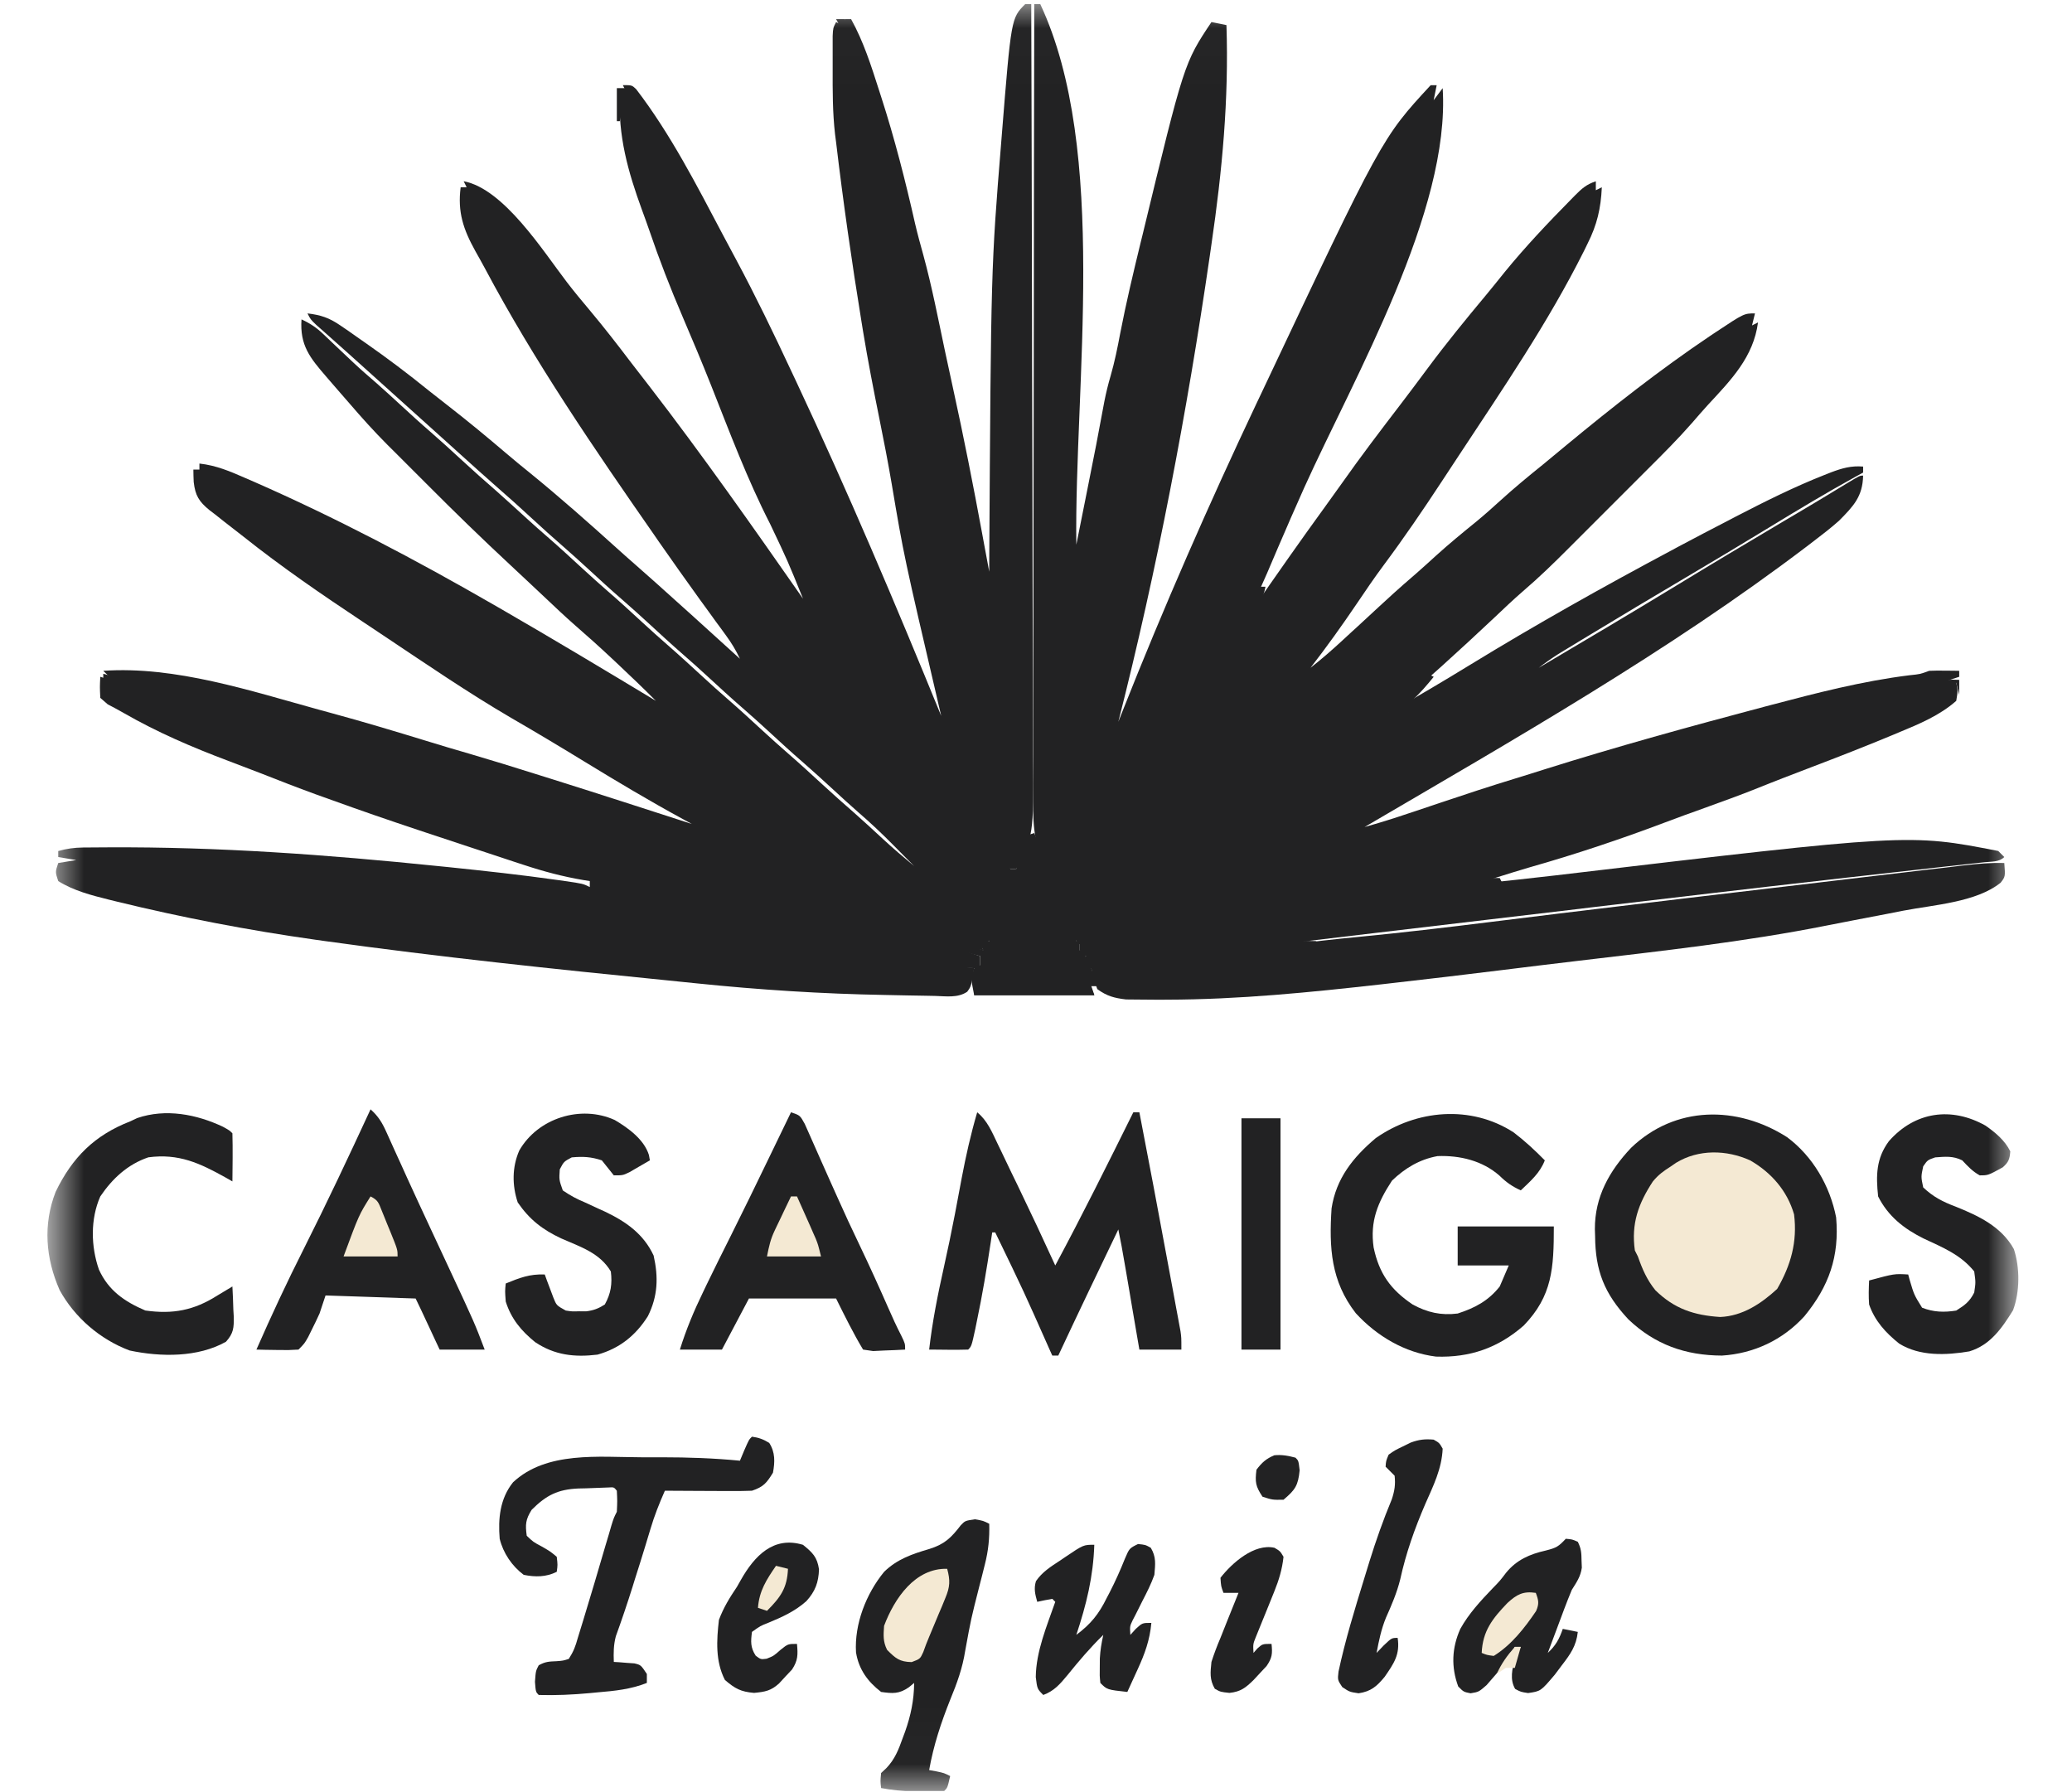 <svg width="37" height="32" viewBox="0 0 37 32" fill="none" xmlns="http://www.w3.org/2000/svg">
<g clip-path="url(#clip0_5038_14022)">
<mask id="mask0_5038_14022" style="mask-type:luminance" maskUnits="userSpaceOnUse" x="0" y="0" width="37" height="32">
<path d="M36.005 0.019H0.879V31.981H36.005V0.019Z" fill="white"/>
</mask>
<g mask="url(#mask0_5038_14022)">
<path d="M18.469 0.073C18.504 0.073 18.54 0.073 18.576 0.073C19.803 2.69 19.182 6.88 19.22 9.726C19.27 9.474 19.321 9.222 19.371 8.971C19.388 8.886 19.405 8.8 19.422 8.715C19.526 8.201 19.626 7.687 19.72 7.171C19.751 7.014 19.788 6.862 19.833 6.709C19.905 6.459 19.956 6.207 20.004 5.951C20.109 5.407 20.238 4.868 20.369 4.329C20.379 4.288 20.389 4.246 20.4 4.204C21.145 1.126 21.145 1.126 21.633 0.394C21.766 0.421 21.765 0.421 21.901 0.448C21.945 1.776 21.825 3.05 21.633 4.363C21.622 4.435 21.612 4.507 21.602 4.579C21.197 7.365 20.664 10.161 19.97 12.889C19.994 12.828 20.019 12.767 20.043 12.704C20.779 10.845 21.583 9.012 22.437 7.205C22.463 7.151 22.488 7.097 22.515 7.041C24.677 2.463 24.677 2.463 25.548 1.521C25.583 1.521 25.618 1.521 25.655 1.521C25.637 1.609 25.619 1.697 25.601 1.789C25.654 1.718 25.707 1.647 25.762 1.574C25.902 3.771 24.182 6.732 23.29 8.707C23.208 8.889 23.127 9.073 23.047 9.256C23.032 9.291 23.017 9.326 23.001 9.363C22.875 9.651 22.751 9.941 22.628 10.231C22.514 10.493 22.395 10.753 22.276 11.013C22.299 10.98 22.321 10.948 22.344 10.915C22.782 10.282 23.222 9.653 23.674 9.031C23.772 8.897 23.868 8.762 23.964 8.627C24.302 8.147 24.657 7.681 25.014 7.215C25.17 7.011 25.324 6.805 25.477 6.599C25.815 6.142 26.173 5.704 26.537 5.268C26.65 5.132 26.761 4.993 26.872 4.855C27.238 4.407 27.635 3.987 28.041 3.575C28.068 3.547 28.095 3.52 28.123 3.491C28.248 3.366 28.328 3.293 28.497 3.237C28.497 3.29 28.497 3.343 28.497 3.397C28.532 3.38 28.568 3.362 28.604 3.344C28.587 3.72 28.519 4.013 28.35 4.349C28.328 4.393 28.307 4.436 28.286 4.48C27.648 5.756 26.831 6.949 26.047 8.139C25.946 8.291 25.846 8.445 25.745 8.598C25.412 9.105 25.072 9.604 24.709 10.091C24.541 10.317 24.384 10.548 24.227 10.781C23.963 11.171 23.69 11.552 23.402 11.924C23.599 11.77 23.785 11.608 23.969 11.438C24.026 11.386 24.082 11.334 24.139 11.281C24.183 11.241 24.183 11.241 24.227 11.201C24.932 10.549 24.932 10.549 25.28 10.248C25.404 10.14 25.524 10.03 25.645 9.92C25.879 9.708 26.122 9.509 26.367 9.31C26.509 9.193 26.645 9.072 26.781 8.948C27.03 8.721 27.288 8.508 27.55 8.297C27.69 8.183 27.828 8.067 27.967 7.952C28.798 7.265 29.643 6.6 30.538 5.998C30.571 5.976 30.603 5.955 30.637 5.932C31.143 5.596 31.143 5.596 31.339 5.596C31.322 5.667 31.304 5.738 31.286 5.811C31.321 5.793 31.357 5.775 31.393 5.757C31.312 6.375 30.913 6.783 30.501 7.227C30.403 7.335 30.308 7.443 30.213 7.554C29.967 7.835 29.703 8.099 29.438 8.363C29.384 8.417 29.33 8.471 29.276 8.525C29.164 8.637 29.052 8.749 28.94 8.861C28.797 9.003 28.655 9.146 28.513 9.288C28.402 9.399 28.291 9.51 28.18 9.621C28.128 9.673 28.075 9.726 28.023 9.778C27.755 10.047 27.485 10.31 27.197 10.556C27.022 10.707 26.855 10.867 26.687 11.026C26.069 11.608 25.442 12.177 24.797 12.729C25.287 12.452 25.771 12.166 26.252 11.871C27.425 11.153 28.624 10.48 29.838 9.833C29.883 9.809 29.927 9.785 29.973 9.76C30.267 9.604 30.561 9.449 30.857 9.297C30.927 9.26 30.927 9.26 31 9.222C31.517 8.955 32.034 8.696 32.576 8.482C32.615 8.466 32.655 8.451 32.695 8.435C32.893 8.36 33.058 8.313 33.27 8.331C33.27 8.367 33.27 8.402 33.27 8.438C33.225 8.463 33.181 8.487 33.135 8.512C32.621 8.795 32.12 9.096 31.619 9.402C31.099 9.719 30.577 10.032 30.052 10.342C29.516 10.659 28.982 10.978 28.449 11.301C28.383 11.341 28.318 11.38 28.252 11.42C28.162 11.475 28.072 11.529 27.982 11.584C27.931 11.615 27.88 11.646 27.828 11.678C27.706 11.755 27.592 11.836 27.478 11.924C28.303 11.437 29.127 10.948 29.945 10.45C30.563 10.073 31.185 9.702 31.807 9.333C31.841 9.313 31.875 9.293 31.91 9.272C31.977 9.233 32.043 9.194 32.11 9.154C32.287 9.049 32.464 8.944 32.64 8.837C32.677 8.815 32.714 8.792 32.752 8.769C32.824 8.726 32.895 8.683 32.967 8.639C33.21 8.492 33.21 8.492 33.27 8.492C33.262 8.866 33.098 9.037 32.841 9.297C32.697 9.425 32.546 9.542 32.392 9.659C32.349 9.691 32.307 9.723 32.264 9.757C29.782 11.641 27.052 13.194 24.368 14.767C24.629 14.694 24.886 14.614 25.142 14.527C25.198 14.509 25.198 14.509 25.255 14.49C25.412 14.437 25.568 14.384 25.725 14.332C26.17 14.182 26.615 14.036 27.064 13.899C27.236 13.847 27.407 13.792 27.579 13.738C28.875 13.33 30.187 12.969 31.5 12.621C31.556 12.607 31.556 12.607 31.614 12.591C32.436 12.374 33.253 12.162 34.099 12.057C34.287 12.038 34.287 12.038 34.45 11.978C34.542 11.974 34.635 11.973 34.728 11.975C34.776 11.975 34.825 11.976 34.874 11.976C34.93 11.977 34.93 11.977 34.986 11.978C34.986 12.013 34.986 12.049 34.986 12.085C33.934 12.425 32.881 12.763 31.826 13.098C31.719 13.132 31.611 13.166 31.503 13.2C30.412 13.546 29.321 13.891 28.229 14.236C27.219 14.555 26.209 14.875 25.199 15.195C24.074 15.553 22.949 15.909 21.824 16.265C21.728 16.295 21.728 16.295 21.631 16.326C21.569 16.345 21.507 16.365 21.444 16.385C21.384 16.404 21.324 16.423 21.262 16.442C21.147 16.478 21.032 16.515 20.917 16.551C20.674 16.627 20.431 16.704 20.189 16.784C20.13 16.803 20.13 16.803 20.069 16.822C19.968 16.855 19.867 16.888 19.766 16.922C19.594 16.965 19.449 16.974 19.273 16.965C19.273 16.93 19.273 16.894 19.273 16.858C19.379 16.785 19.485 16.721 19.596 16.657C19.63 16.637 19.664 16.617 19.699 16.596C19.773 16.553 19.847 16.51 19.921 16.467C20.078 16.375 20.236 16.282 20.393 16.19C20.474 16.142 20.555 16.095 20.636 16.047C21.008 15.829 21.378 15.605 21.747 15.38C22.293 15.047 22.84 14.717 23.389 14.388C23.425 14.366 23.461 14.345 23.498 14.322C23.699 14.202 23.899 14.082 24.1 13.962C23.628 14.214 23.168 14.483 22.709 14.756C22.633 14.801 22.558 14.846 22.482 14.891C21.985 15.187 21.49 15.485 20.996 15.785C20.965 15.804 20.934 15.823 20.902 15.842C20.597 16.028 20.292 16.214 19.988 16.402C19.942 16.43 19.897 16.458 19.85 16.487C19.768 16.538 19.685 16.59 19.603 16.641C19.339 16.804 19.339 16.804 19.22 16.804C19.145 16.648 19.073 16.49 19.002 16.332C18.981 16.288 18.96 16.244 18.938 16.199C18.779 15.839 18.774 15.58 18.844 15.195C18.854 15.14 18.854 15.14 18.864 15.085C18.916 14.801 18.973 14.518 19.031 14.235C19.066 14.065 19.101 13.894 19.135 13.723C19.188 13.466 19.24 13.209 19.292 12.951C19.435 12.246 19.576 11.541 19.717 10.836C19.769 10.576 19.821 10.317 19.873 10.058C20.045 9.199 20.215 8.34 20.381 7.48C20.484 6.942 20.59 6.406 20.697 5.869C20.726 5.725 20.754 5.582 20.783 5.438C20.939 4.654 20.939 4.654 21.016 4.267C21.064 4.023 21.113 3.78 21.161 3.537C21.179 3.445 21.197 3.354 21.216 3.262C21.241 3.136 21.266 3.009 21.291 2.883C21.299 2.845 21.306 2.808 21.314 2.77C21.348 2.598 21.365 2.447 21.365 2.271C21.353 2.33 21.353 2.33 21.341 2.389C21.092 3.651 20.843 4.914 20.594 6.176C20.584 6.224 20.575 6.272 20.565 6.321C20.082 8.767 19.599 11.212 19.116 13.657C19.101 13.734 19.101 13.734 19.085 13.812C18.969 14.398 18.853 14.985 18.737 15.571C18.472 15.174 18.446 14.772 18.449 14.305C18.449 14.244 18.449 14.183 18.449 14.12C18.449 13.917 18.45 13.713 18.451 13.509C18.451 13.363 18.451 13.216 18.451 13.07C18.45 12.755 18.451 12.44 18.452 12.125C18.453 11.67 18.453 11.215 18.454 10.76C18.454 10.021 18.455 9.283 18.457 8.544C18.458 7.827 18.459 7.11 18.46 6.393C18.46 6.348 18.46 6.304 18.46 6.259C18.46 6.037 18.46 5.815 18.461 5.593C18.462 3.753 18.465 1.913 18.469 0.073Z" fill="#222223"/>
<path d="M14.93 0.394C14.983 0.421 14.983 0.421 15.037 0.448C15.069 0.553 15.069 0.553 15.097 0.694C15.113 0.774 15.113 0.774 15.129 0.856C15.141 0.915 15.152 0.974 15.164 1.034C15.176 1.096 15.188 1.158 15.201 1.222C15.234 1.393 15.268 1.564 15.301 1.735C15.336 1.915 15.372 2.096 15.407 2.276C15.452 2.503 15.497 2.731 15.541 2.958C15.648 3.504 15.757 4.049 15.867 4.595C15.882 4.672 15.898 4.749 15.913 4.826C15.973 5.122 16.032 5.419 16.092 5.715C16.218 6.34 16.343 6.964 16.46 7.59C16.467 7.627 16.474 7.664 16.481 7.703C16.514 7.878 16.546 8.053 16.578 8.228C16.676 8.761 16.787 9.291 16.898 9.821C17.066 10.625 17.227 11.43 17.388 12.235C17.447 12.529 17.506 12.823 17.566 13.117C17.624 13.406 17.682 13.694 17.74 13.983C17.762 14.092 17.784 14.201 17.806 14.309C18.124 15.866 18.124 15.866 17.825 16.476C17.796 16.539 17.766 16.602 17.735 16.666C17.712 16.712 17.689 16.757 17.665 16.804C17.611 16.804 17.558 16.804 17.504 16.804C17.521 16.857 17.539 16.91 17.557 16.965C17.218 16.931 16.91 16.832 16.587 16.725C16.466 16.686 16.345 16.646 16.225 16.607C16.162 16.587 16.099 16.566 16.034 16.545C15.716 16.442 15.397 16.341 15.079 16.24C14.945 16.197 14.811 16.155 14.677 16.112C14.573 16.079 14.47 16.047 14.366 16.014C14.258 15.979 14.149 15.945 14.041 15.91C12.546 15.436 11.052 14.964 9.556 14.492C8.936 14.296 8.317 14.101 7.697 13.904C7.635 13.885 7.573 13.865 7.509 13.845C7.207 13.749 6.905 13.654 6.603 13.558C6.423 13.501 6.243 13.444 6.063 13.387C6.027 13.375 5.991 13.364 5.953 13.352C5.461 13.196 4.969 13.041 4.476 12.886C4.214 12.804 3.952 12.722 3.69 12.639C3.475 12.572 3.261 12.505 3.046 12.438C2.881 12.386 2.717 12.334 2.553 12.283C2.493 12.264 2.434 12.245 2.372 12.226C2.318 12.209 2.264 12.192 2.208 12.175C2.161 12.16 2.114 12.145 2.065 12.13C1.952 12.085 1.952 12.085 1.844 11.978C3.131 11.889 4.477 12.337 5.706 12.675C5.779 12.695 5.853 12.715 5.926 12.735C6.49 12.888 7.048 13.056 7.606 13.227C7.865 13.307 8.124 13.384 8.384 13.459C8.779 13.575 9.171 13.696 9.564 13.82C9.674 13.855 9.785 13.89 9.896 13.924C10.717 14.182 11.536 14.448 12.355 14.713C12.303 14.685 12.251 14.656 12.197 14.627C11.607 14.306 11.031 13.962 10.458 13.612C10.019 13.343 9.578 13.079 9.132 12.821C8.36 12.37 7.62 11.863 6.876 11.367C6.741 11.277 6.606 11.187 6.471 11.097C5.747 10.616 5.03 10.125 4.349 9.583C4.285 9.532 4.22 9.482 4.155 9.432C4.05 9.352 3.946 9.269 3.842 9.186C3.809 9.161 3.777 9.137 3.743 9.111C3.555 8.957 3.487 8.852 3.459 8.606C3.456 8.532 3.453 8.459 3.453 8.385C3.489 8.385 3.524 8.385 3.561 8.385C3.561 8.349 3.561 8.314 3.561 8.277C3.86 8.31 4.109 8.416 4.382 8.536C4.431 8.557 4.479 8.578 4.53 8.6C6.003 9.246 7.423 9.995 8.816 10.798C8.867 10.827 8.917 10.856 8.969 10.886C9.89 11.418 10.801 11.965 11.712 12.514C11.487 12.288 11.257 12.068 11.025 11.85C10.989 11.816 10.953 11.782 10.915 11.747C10.701 11.546 10.483 11.351 10.262 11.159C10.089 11.007 9.922 10.849 9.755 10.691C9.688 10.628 9.622 10.566 9.555 10.503C9.517 10.467 9.479 10.431 9.439 10.394C9.331 10.292 9.221 10.19 9.112 10.088C8.604 9.616 8.108 9.133 7.618 8.641C7.497 8.521 7.377 8.401 7.257 8.28C7.179 8.203 7.101 8.124 7.023 8.046C6.987 8.011 6.952 7.976 6.916 7.94C6.681 7.704 6.459 7.458 6.242 7.205C6.185 7.14 6.129 7.075 6.072 7.01C6.018 6.948 5.964 6.885 5.91 6.823C5.883 6.792 5.856 6.76 5.828 6.728C5.533 6.387 5.352 6.164 5.384 5.703C5.541 5.775 5.656 5.853 5.78 5.972C5.814 6.004 5.847 6.035 5.881 6.068C5.916 6.101 5.951 6.135 5.987 6.169C6.06 6.238 6.133 6.307 6.205 6.375C6.24 6.408 6.274 6.441 6.31 6.474C6.445 6.601 6.584 6.721 6.724 6.842C6.869 6.969 7.011 7.101 7.154 7.232C7.331 7.395 7.508 7.557 7.69 7.714C7.872 7.872 8.049 8.034 8.226 8.197C8.437 8.391 8.65 8.583 8.867 8.77C9.055 8.936 9.239 9.106 9.425 9.275C9.541 9.381 9.659 9.485 9.778 9.588C9.99 9.772 10.196 9.962 10.402 10.152C10.551 10.289 10.701 10.424 10.854 10.557C11.065 10.739 11.27 10.928 11.475 11.117C11.624 11.254 11.774 11.389 11.927 11.522C12.137 11.705 12.342 11.894 12.547 12.082C12.696 12.219 12.846 12.355 12.999 12.487C13.21 12.67 13.415 12.859 13.62 13.048C13.769 13.185 13.919 13.32 14.072 13.453C14.282 13.635 14.487 13.824 14.693 14.013C14.874 14.18 15.058 14.343 15.244 14.505C15.421 14.661 15.594 14.821 15.767 14.981C15.948 15.148 16.134 15.307 16.324 15.464C16.263 15.403 16.203 15.343 16.142 15.282C16.08 15.22 16.019 15.158 15.957 15.095C15.752 14.887 15.541 14.688 15.319 14.497C15.169 14.366 15.023 14.231 14.876 14.096C14.699 13.933 14.521 13.771 14.34 13.613C14.129 13.431 13.924 13.242 13.719 13.053C13.57 12.916 13.42 12.781 13.267 12.648C13.056 12.465 12.851 12.277 12.646 12.088C12.497 11.951 12.347 11.815 12.194 11.683C11.984 11.5 11.779 11.311 11.574 11.122C11.425 10.985 11.275 10.85 11.122 10.717C10.911 10.535 10.706 10.346 10.501 10.157C10.352 10.02 10.202 9.885 10.05 9.752C9.868 9.595 9.69 9.433 9.513 9.27C9.301 9.074 9.087 8.881 8.869 8.692C8.652 8.503 8.44 8.309 8.226 8.117C8.137 8.036 8.047 7.956 7.958 7.875C6.349 6.427 6.349 6.427 6.217 6.308C6.122 6.222 6.026 6.137 5.93 6.052C5.881 6.009 5.833 5.966 5.783 5.921C5.738 5.882 5.694 5.843 5.648 5.802C5.545 5.703 5.545 5.703 5.491 5.596C5.728 5.624 5.88 5.675 6.076 5.81C6.124 5.843 6.173 5.876 6.223 5.91C6.273 5.946 6.324 5.982 6.376 6.018C6.455 6.073 6.455 6.073 6.535 6.129C6.92 6.398 7.292 6.678 7.656 6.974C7.779 7.072 7.903 7.168 8.027 7.265C8.367 7.53 8.699 7.804 9.027 8.084C9.176 8.211 9.327 8.335 9.48 8.458C10.001 8.883 10.506 9.329 11.005 9.78C11.114 9.879 11.225 9.977 11.336 10.074C11.589 10.294 11.838 10.52 12.087 10.744C12.176 10.824 12.264 10.903 12.352 10.982C12.64 11.242 12.927 11.502 13.213 11.763C13.143 11.614 13.064 11.482 12.966 11.349C12.938 11.31 12.91 11.272 12.882 11.233C12.852 11.192 12.822 11.152 12.791 11.11C12.728 11.022 12.664 10.935 12.601 10.847C12.568 10.803 12.536 10.759 12.503 10.713C12.254 10.369 12.009 10.021 11.765 9.672C11.727 9.617 11.727 9.617 11.688 9.56C10.617 8.022 9.539 6.448 8.659 4.791C8.603 4.686 8.544 4.583 8.486 4.479C8.273 4.094 8.169 3.786 8.226 3.344C8.262 3.344 8.297 3.344 8.333 3.344C8.316 3.308 8.298 3.273 8.28 3.236C8.999 3.372 9.701 4.488 10.126 5.042C10.258 5.214 10.396 5.38 10.536 5.546C10.79 5.849 11.031 6.16 11.27 6.475C11.377 6.614 11.484 6.752 11.591 6.89C12.546 8.128 13.445 9.409 14.34 10.691C14.066 10.015 14.066 10.015 13.753 9.357C13.344 8.558 13.027 7.711 12.697 6.878C12.535 6.471 12.366 6.067 12.193 5.664C11.972 5.149 11.771 4.631 11.59 4.1C11.55 3.984 11.508 3.868 11.465 3.752C11.212 3.059 11.035 2.429 11.068 1.681C11.193 1.836 11.279 1.989 11.361 2.17C11.385 2.223 11.409 2.276 11.434 2.331C11.459 2.388 11.485 2.444 11.511 2.502C11.564 2.62 11.618 2.738 11.671 2.856C11.697 2.913 11.723 2.97 11.749 3.029C11.831 3.209 11.915 3.389 12 3.568C12.439 4.505 12.856 5.452 13.267 6.401C13.149 5.995 12.974 5.625 12.792 5.246C12.561 4.765 12.346 4.275 12.131 3.786C12.106 3.729 12.08 3.671 12.055 3.612C11.925 3.317 11.796 3.022 11.667 2.726C11.643 2.67 11.619 2.614 11.594 2.557C11.549 2.452 11.503 2.346 11.458 2.241C11.352 1.997 11.244 1.756 11.122 1.52C11.283 1.52 11.283 1.52 11.36 1.592C11.976 2.396 12.44 3.306 12.912 4.199C12.989 4.344 13.067 4.49 13.145 4.635C13.493 5.285 13.813 5.947 14.125 6.615C14.158 6.684 14.19 6.753 14.222 6.821C15.142 8.782 15.989 10.777 16.807 12.782C16.787 12.697 16.787 12.697 16.767 12.611C16.14 9.925 16.14 9.925 15.923 8.638C15.857 8.25 15.782 7.865 15.704 7.48C15.599 6.96 15.498 6.441 15.412 5.918C15.403 5.859 15.393 5.8 15.383 5.739C15.21 4.675 15.057 3.61 14.93 2.539C14.921 2.471 14.921 2.471 14.912 2.4C14.867 2.009 14.868 1.619 14.869 1.225C14.869 1.157 14.869 1.089 14.869 1.018C14.869 0.921 14.869 0.921 14.869 0.822C14.869 0.763 14.869 0.704 14.869 0.643C14.876 0.501 14.876 0.501 14.93 0.394Z" fill="#222223"/>
<path d="M1.791 12.085C3.028 12.464 4.263 12.851 5.494 13.248C6.515 13.578 7.538 13.904 8.561 14.227C8.624 14.247 8.687 14.267 8.751 14.287C9.007 14.368 9.263 14.448 9.519 14.529C10.38 14.8 11.24 15.073 12.101 15.346C12.234 15.388 12.368 15.43 12.502 15.473C12.568 15.494 12.634 15.515 12.703 15.536C13.166 15.683 13.63 15.83 14.094 15.976C14.313 16.046 14.532 16.115 14.752 16.184C14.926 16.239 15.1 16.294 15.274 16.349C16.019 16.585 16.763 16.822 17.503 17.073C17.503 17.126 17.503 17.179 17.503 17.233C16.95 17.18 16.397 17.124 15.845 17.057C15.796 17.051 15.748 17.045 15.698 17.039C15.501 17.015 15.303 16.991 15.106 16.967C14.959 16.949 14.812 16.931 14.665 16.913C14.621 16.907 14.576 16.902 14.531 16.896C14.489 16.891 14.448 16.886 14.405 16.881C14.369 16.877 14.333 16.872 14.296 16.867C14.15 16.856 14.003 16.858 13.857 16.858C15.609 17.07 15.609 17.07 17.396 17.287C17.343 17.609 17.343 17.609 17.272 17.708C17.104 17.823 16.892 17.788 16.696 17.783C16.622 17.782 16.622 17.782 16.546 17.78C16.43 17.778 16.314 17.776 16.198 17.774C16.067 17.771 15.936 17.769 15.805 17.766C14.674 17.746 13.558 17.674 12.433 17.558C12.267 17.541 12.1 17.524 11.933 17.507C9.89 17.303 7.846 17.088 5.813 16.805C5.754 16.796 5.696 16.788 5.635 16.78C4.445 16.612 3.264 16.386 2.096 16.101C2.044 16.088 1.993 16.076 1.941 16.063C1.633 15.986 1.31 15.903 1.04 15.732C0.986 15.571 0.986 15.571 1.04 15.41C1.199 15.384 1.199 15.384 1.361 15.357C1.255 15.339 1.149 15.321 1.04 15.303C1.04 15.268 1.04 15.232 1.04 15.196C1.191 15.153 1.326 15.135 1.483 15.133C1.551 15.133 1.551 15.133 1.62 15.132C1.669 15.132 1.718 15.131 1.769 15.131C1.846 15.13 1.846 15.13 1.926 15.13C3.906 15.119 5.848 15.262 7.817 15.464C7.883 15.47 7.948 15.477 8.016 15.484C8.661 15.551 9.305 15.621 9.947 15.712C10.018 15.722 10.018 15.722 10.09 15.732C10.411 15.779 10.411 15.779 10.532 15.839C10.532 15.804 10.532 15.768 10.532 15.732C10.496 15.726 10.46 15.721 10.423 15.715C10.055 15.653 9.709 15.561 9.355 15.444C9.299 15.425 9.244 15.407 9.186 15.389C9.027 15.336 8.868 15.284 8.709 15.231C8.594 15.193 8.478 15.155 8.363 15.117C8.108 15.033 7.854 14.948 7.599 14.864C7.558 14.85 7.518 14.837 7.476 14.823C6.955 14.65 6.436 14.471 5.92 14.284C5.826 14.251 5.732 14.217 5.638 14.183C5.302 14.061 4.97 13.931 4.637 13.8C4.446 13.726 4.255 13.653 4.064 13.581C3.424 13.34 2.808 13.075 2.214 12.734C2.119 12.679 2.021 12.627 1.923 12.576C1.879 12.538 1.836 12.5 1.791 12.461C1.782 12.266 1.782 12.266 1.791 12.085Z" fill="#222223"/>
<path d="M34.933 12.192C34.963 12.333 34.963 12.333 34.933 12.514C34.641 12.773 34.273 12.927 33.917 13.074C33.868 13.094 33.82 13.115 33.769 13.136C33.302 13.33 32.831 13.514 32.358 13.694C32.233 13.742 32.108 13.79 31.983 13.838C31.933 13.857 31.884 13.876 31.832 13.896C31.691 13.95 31.551 14.007 31.41 14.063C31.119 14.18 30.824 14.288 30.529 14.394C30.428 14.431 30.327 14.467 30.226 14.504C30.178 14.521 30.13 14.538 30.08 14.556C29.965 14.598 29.85 14.641 29.736 14.684C28.941 14.984 28.135 15.254 27.318 15.486C27.119 15.544 26.922 15.606 26.724 15.668C26.687 15.68 26.649 15.692 26.611 15.704C26.525 15.731 26.438 15.758 26.352 15.785C26.826 15.737 27.3 15.687 27.774 15.631C34.087 14.884 34.087 14.884 35.683 15.195C35.719 15.231 35.754 15.266 35.791 15.303C35.697 15.396 35.563 15.382 35.436 15.396C35.37 15.403 35.304 15.411 35.236 15.418C35.2 15.422 35.163 15.426 35.126 15.43C35.01 15.443 34.893 15.456 34.776 15.469C34.604 15.489 34.432 15.508 34.259 15.527C33.782 15.58 33.304 15.634 32.827 15.688C32.775 15.694 32.724 15.7 32.671 15.706C31.247 15.867 29.823 16.036 28.4 16.204C28.273 16.219 28.146 16.234 28.019 16.25C27.536 16.307 27.053 16.364 26.57 16.421C25.913 16.499 25.256 16.577 24.599 16.654C24.094 16.713 23.59 16.773 23.085 16.834C23.032 16.84 22.979 16.846 22.924 16.853C22.703 16.88 22.481 16.906 22.26 16.933C21.893 16.977 21.526 17.021 21.16 17.064C21.035 17.079 20.911 17.094 20.787 17.109C20.604 17.131 20.421 17.152 20.238 17.174C20.183 17.181 20.127 17.187 20.07 17.195C19.993 17.203 19.993 17.203 19.914 17.212C19.846 17.22 19.846 17.22 19.778 17.229C19.637 17.234 19.517 17.212 19.381 17.18C19.381 17.144 19.381 17.109 19.381 17.072C21.309 16.455 23.238 15.839 25.17 15.23C26.074 14.945 26.977 14.659 27.881 14.371C29.143 13.97 30.406 13.57 31.669 13.172C31.792 13.133 31.915 13.094 32.037 13.056C32.126 13.028 32.126 13.028 32.217 12.999C32.602 12.878 32.987 12.755 33.372 12.633C33.515 12.587 33.657 12.542 33.8 12.496C33.93 12.455 34.059 12.413 34.189 12.372C34.265 12.348 34.341 12.323 34.418 12.299C34.483 12.278 34.548 12.258 34.615 12.236C34.772 12.192 34.772 12.192 34.933 12.192Z" fill="#222223"/>
<path d="M18.308 0.073C18.343 0.073 18.379 0.073 18.415 0.073C18.421 1.932 18.426 3.791 18.429 5.65C18.429 5.87 18.43 6.09 18.43 6.309C18.43 6.353 18.43 6.397 18.43 6.442C18.431 7.149 18.433 7.856 18.436 8.564C18.438 9.29 18.44 10.016 18.44 10.743C18.441 11.191 18.442 11.638 18.444 12.086C18.445 12.394 18.446 12.701 18.446 13.009C18.445 13.186 18.446 13.363 18.447 13.54C18.457 14.905 18.457 14.905 18.147 15.517C18.112 15.517 18.076 15.517 18.04 15.517C18.029 15.46 18.019 15.402 18.008 15.343C17.752 13.95 17.484 12.56 17.204 11.172C17.094 10.624 16.984 10.076 16.874 9.528C16.863 9.471 16.851 9.414 16.839 9.356C16.512 7.722 16.192 6.086 15.873 4.451C15.83 4.232 15.787 4.014 15.744 3.795C15.734 3.743 15.724 3.691 15.713 3.638C15.518 2.64 15.321 1.642 15.116 0.646C15.09 0.502 15.09 0.502 15.09 0.341C15.126 0.341 15.161 0.341 15.198 0.341C15.421 0.744 15.557 1.174 15.697 1.611C15.71 1.651 15.723 1.691 15.736 1.732C15.977 2.478 16.168 3.229 16.341 3.994C16.385 4.182 16.436 4.368 16.488 4.554C16.642 5.118 16.753 5.694 16.874 6.266C16.922 6.493 16.971 6.719 17.021 6.945C17.209 7.8 17.378 8.658 17.537 9.519C17.549 9.585 17.562 9.652 17.574 9.72C17.604 9.883 17.634 10.046 17.665 10.208C17.665 10.154 17.665 10.1 17.665 10.044C17.697 4.786 17.697 4.786 17.879 2.539C17.884 2.477 17.884 2.477 17.889 2.414C18.057 0.323 18.057 0.323 18.308 0.073Z" fill="#222223"/>
<path d="M31.912 20.305C32.372 20.647 32.679 21.177 32.788 21.738C32.849 22.435 32.66 22.968 32.221 23.503C31.834 23.927 31.321 24.168 30.75 24.205C30.099 24.203 29.549 24.009 29.076 23.556C28.649 23.097 28.488 22.691 28.484 22.073C28.483 22.032 28.482 21.99 28.48 21.948C28.477 21.372 28.738 20.907 29.127 20.495C29.913 19.741 31.019 19.735 31.912 20.305Z" fill="#222223"/>
<path d="M35.791 15.41C35.81 15.653 35.81 15.653 35.726 15.761C35.291 16.112 34.525 16.157 33.987 16.261C33.891 16.28 33.794 16.299 33.697 16.318C33.502 16.356 33.307 16.393 33.112 16.43C32.948 16.462 32.784 16.494 32.62 16.526C31.153 16.818 29.667 16.98 28.183 17.156C27.725 17.21 27.267 17.266 26.809 17.323C26.156 17.404 25.504 17.481 24.851 17.555C24.793 17.561 24.736 17.568 24.677 17.575C23.398 17.719 22.123 17.848 20.835 17.85C20.767 17.85 20.767 17.85 20.698 17.851C20.572 17.851 20.446 17.85 20.319 17.848C20.249 17.847 20.179 17.847 20.106 17.846C19.895 17.82 19.768 17.787 19.595 17.662C19.521 17.465 19.521 17.465 19.488 17.287C19.538 17.281 19.538 17.281 19.59 17.276C19.948 17.237 20.305 17.198 20.663 17.158C20.796 17.144 20.929 17.129 21.061 17.115C22.003 17.012 22.003 17.012 22.941 16.884C23.386 16.817 23.831 16.77 24.279 16.727C25.045 16.653 25.808 16.563 26.572 16.468C26.994 16.415 27.416 16.364 27.837 16.312C27.907 16.304 27.907 16.304 27.978 16.295C29.378 16.124 30.778 15.959 32.178 15.794C32.433 15.764 32.688 15.733 32.943 15.703C33.291 15.662 33.638 15.621 33.985 15.58C34.115 15.565 34.244 15.55 34.374 15.534C34.552 15.513 34.731 15.492 34.91 15.471C34.962 15.465 35.014 15.459 35.068 15.452C35.31 15.424 35.546 15.402 35.791 15.41Z" fill="#222223"/>
<path d="M14.93 0.341C14.983 0.341 15.036 0.341 15.091 0.341C15.139 0.563 15.187 0.785 15.235 1.008C15.248 1.068 15.261 1.128 15.274 1.191C15.364 1.606 15.449 2.022 15.532 2.438C15.544 2.497 15.555 2.555 15.567 2.614C15.707 3.314 15.845 4.014 15.983 4.714C16.021 4.909 16.059 5.103 16.098 5.298C16.239 6.015 16.38 6.731 16.521 7.447C16.606 7.876 16.69 8.306 16.775 8.735C16.792 8.82 16.808 8.905 16.825 8.99C17.029 10.024 17.233 11.057 17.439 12.09C17.471 12.249 17.503 12.408 17.534 12.567C17.544 12.617 17.554 12.667 17.564 12.718C17.584 12.815 17.603 12.912 17.622 13.009C17.676 13.28 17.731 13.552 17.785 13.823C17.818 13.986 17.851 14.148 17.883 14.311C17.904 14.418 17.926 14.525 17.948 14.631C18.007 14.931 18.058 15.211 18.04 15.517C18.075 15.517 18.111 15.517 18.147 15.517C18.157 15.475 18.167 15.433 18.177 15.39C18.19 15.336 18.204 15.281 18.218 15.226C18.231 15.171 18.244 15.117 18.257 15.062C18.282 14.995 18.282 14.995 18.308 14.927C18.361 14.91 18.414 14.892 18.469 14.874C18.575 15.139 18.575 15.139 18.683 15.41C18.788 15.071 18.856 14.728 18.925 14.38C18.938 14.315 18.951 14.249 18.964 14.182C19 14.001 19.036 13.821 19.071 13.64C19.11 13.448 19.148 13.255 19.186 13.062C19.252 12.731 19.317 12.401 19.383 12.071C19.451 11.727 19.518 11.384 19.587 11.041C19.932 9.301 20.276 7.561 20.615 5.82C20.639 5.696 20.663 5.572 20.687 5.448C20.787 4.936 20.886 4.424 20.985 3.912C21.024 3.708 21.064 3.504 21.103 3.3C21.121 3.207 21.139 3.114 21.157 3.021C21.181 2.897 21.205 2.772 21.229 2.647C21.243 2.578 21.256 2.508 21.27 2.437C21.311 2.271 21.311 2.271 21.419 2.11C21.426 2.381 21.4 2.632 21.346 2.896C21.338 2.936 21.33 2.975 21.322 3.016C21.296 3.147 21.27 3.278 21.244 3.409C21.225 3.502 21.206 3.595 21.188 3.689C21.138 3.939 21.088 4.19 21.038 4.441C20.985 4.703 20.933 4.966 20.881 5.228C20.766 5.804 20.651 6.379 20.535 6.955C20.492 7.172 20.448 7.39 20.405 7.608C20.397 7.648 20.389 7.687 20.381 7.728C20.365 7.805 20.35 7.882 20.334 7.96C20.248 8.393 20.161 8.825 20.075 9.258C19.855 10.357 19.636 11.456 19.422 12.555C19.398 12.675 19.375 12.794 19.352 12.914C19.34 12.971 19.329 13.029 19.318 13.088C19.255 13.407 19.192 13.726 19.127 14.044C19.09 14.225 19.053 14.407 19.017 14.589C19.001 14.67 18.984 14.751 18.967 14.832C18.847 15.404 18.814 15.802 19.062 16.342C19.22 16.686 19.22 16.686 19.22 16.804C20.047 16.315 20.873 15.825 21.693 15.326C21.753 15.29 21.813 15.254 21.874 15.216C22.135 15.057 22.396 14.899 22.657 14.739C22.845 14.625 23.032 14.511 23.22 14.397C23.292 14.353 23.364 14.309 23.437 14.265C23.536 14.203 23.637 14.143 23.737 14.082C23.794 14.047 23.851 14.012 23.91 13.976C23.955 13.954 24 13.931 24.046 13.908C24.082 13.926 24.117 13.944 24.154 13.962C23.602 14.315 23.041 14.651 22.478 14.984C21.905 15.323 21.334 15.664 20.765 16.01C20.706 16.046 20.647 16.082 20.586 16.119C20.529 16.153 20.473 16.188 20.414 16.223C20.332 16.273 20.332 16.273 20.248 16.324C20.126 16.399 20.005 16.474 19.884 16.55C19.836 16.58 19.836 16.58 19.787 16.611C19.698 16.666 19.609 16.723 19.52 16.779C19.381 16.858 19.381 16.858 19.273 16.858C19.273 16.893 19.273 16.929 19.273 16.965C19.726 16.858 20.169 16.73 20.611 16.588C20.712 16.556 20.813 16.524 20.914 16.491C21.021 16.457 21.128 16.423 21.234 16.389C21.46 16.317 21.685 16.245 21.911 16.173C21.988 16.148 22.066 16.124 22.143 16.099C22.181 16.087 22.22 16.075 22.259 16.062C22.377 16.025 22.494 15.987 22.611 15.95C23.287 15.734 23.962 15.521 24.639 15.307C25.738 14.961 26.836 14.613 27.934 14.264C29.201 13.862 30.467 13.46 31.735 13.061C31.857 13.022 31.98 12.983 32.102 12.945C32.191 12.917 32.191 12.917 32.281 12.889C32.602 12.787 32.922 12.686 33.243 12.583C33.421 12.525 33.598 12.469 33.776 12.412C33.855 12.387 33.934 12.361 34.013 12.335C34.119 12.301 34.224 12.267 34.33 12.234C34.387 12.215 34.445 12.197 34.504 12.178C34.671 12.137 34.816 12.131 34.986 12.139C34.986 12.227 34.986 12.316 34.986 12.407C34.969 12.336 34.951 12.265 34.933 12.192C34.891 12.206 34.849 12.219 34.807 12.233C32.92 12.836 31.033 13.439 29.143 14.035C28.239 14.32 27.336 14.606 26.433 14.893C25.17 15.294 23.907 15.694 22.644 16.093C22.521 16.131 22.399 16.17 22.276 16.209C22.217 16.227 22.158 16.246 22.097 16.265C21.711 16.387 21.326 16.509 20.942 16.632C20.799 16.677 20.656 16.723 20.513 16.768C20.383 16.81 20.254 16.851 20.125 16.893C20.048 16.917 19.972 16.941 19.895 16.965C19.798 16.997 19.798 16.997 19.698 17.029C19.542 17.072 19.542 17.072 19.381 17.072C19.398 17.108 19.416 17.143 19.434 17.18C20.015 17.134 20.593 17.076 21.171 17.006C21.221 17 21.27 16.994 21.32 16.987C21.57 16.957 21.819 16.926 22.069 16.894C22.551 16.834 23.023 16.783 23.51 16.804C23.332 16.908 23.177 16.935 22.974 16.958C22.909 16.966 22.844 16.973 22.777 16.981C22.706 16.988 22.636 16.996 22.564 17.004C22.491 17.012 22.418 17.021 22.345 17.029C22.192 17.046 22.038 17.063 21.885 17.08C21.69 17.101 21.495 17.123 21.3 17.146C21.149 17.163 20.998 17.18 20.846 17.196C20.74 17.208 20.633 17.22 20.527 17.232C20.178 17.27 19.839 17.296 19.488 17.287C19.523 17.393 19.559 17.499 19.595 17.609C19.56 17.609 19.524 17.609 19.488 17.609C19.506 17.662 19.523 17.715 19.542 17.77C18.834 17.77 18.126 17.77 17.396 17.77C17.336 17.468 17.336 17.468 17.396 17.287C17.346 17.285 17.296 17.283 17.244 17.281C16.537 17.248 15.837 17.161 15.134 17.072C15.014 17.058 14.895 17.043 14.775 17.028C14.66 17.014 14.546 17 14.431 16.985C14.378 16.979 14.325 16.972 14.271 16.965C14.025 16.934 13.78 16.901 13.535 16.858C13.535 16.84 13.535 16.822 13.535 16.804C14.006 16.793 14.461 16.827 14.928 16.884C15.031 16.897 15.031 16.897 15.137 16.909C15.281 16.927 15.426 16.944 15.57 16.962C15.755 16.984 15.94 17.006 16.125 17.028C16.303 17.049 16.48 17.071 16.658 17.092C16.757 17.104 16.757 17.104 16.859 17.116C16.92 17.124 16.981 17.131 17.044 17.139C17.098 17.146 17.152 17.152 17.208 17.159C17.343 17.18 17.343 17.18 17.504 17.233C17.504 17.18 17.504 17.127 17.504 17.072C17.45 17.058 17.45 17.058 17.396 17.044C17.03 16.945 16.668 16.837 16.306 16.722C16.248 16.704 16.191 16.686 16.131 16.667C15.941 16.607 15.75 16.546 15.56 16.486C15.424 16.443 15.288 16.4 15.152 16.357C14.72 16.22 14.289 16.083 13.857 15.946C13.822 15.935 13.786 15.924 13.75 15.912C13.116 15.711 12.481 15.509 11.847 15.308C10.882 15.001 9.916 14.696 8.95 14.391C7.51 13.937 6.07 13.479 4.63 13.022C3.998 12.821 3.365 12.621 2.733 12.42C2.686 12.405 2.639 12.39 2.591 12.375C2.342 12.296 2.093 12.217 1.844 12.139C1.844 12.103 1.844 12.068 1.844 12.031C2.279 12.146 2.707 12.275 3.135 12.412C3.237 12.445 3.34 12.478 3.442 12.51C3.55 12.545 3.658 12.579 3.767 12.614C4.108 12.723 4.449 12.831 4.791 12.94C4.868 12.964 4.945 12.989 5.022 13.014C5.881 13.287 6.741 13.557 7.601 13.825C8.186 14.008 8.77 14.194 9.353 14.383C10.123 14.632 10.895 14.875 11.668 15.115C12.041 15.231 12.414 15.347 12.786 15.464C12.823 15.475 12.86 15.487 12.898 15.499C13.627 15.726 14.355 15.957 15.083 16.19C15.906 16.453 16.731 16.711 17.557 16.965C17.522 16.894 17.487 16.823 17.45 16.751C17.521 16.768 17.592 16.786 17.665 16.804C17.669 16.77 17.674 16.736 17.678 16.7C17.714 16.552 17.759 16.457 17.829 16.325C18.125 15.658 17.859 14.83 17.719 14.15C17.696 14.038 17.674 13.926 17.651 13.813C17.592 13.515 17.531 13.217 17.471 12.919C17.408 12.611 17.346 12.302 17.284 11.993C17.199 11.567 17.113 11.14 17.027 10.714C16.869 9.93 16.713 9.146 16.56 8.361C16.525 8.186 16.491 8.01 16.456 7.835C16.354 7.31 16.251 6.785 16.149 6.261C16.14 6.21 16.13 6.16 16.12 6.109C16.075 5.881 16.031 5.654 15.987 5.426C15.889 4.921 15.786 4.417 15.68 3.913C15.591 3.486 15.505 3.058 15.42 2.63C15.407 2.566 15.394 2.502 15.381 2.436C15.329 2.172 15.277 1.909 15.225 1.645C15.186 1.45 15.147 1.254 15.108 1.058C15.09 0.968 15.09 0.968 15.072 0.877C15.061 0.822 15.05 0.767 15.039 0.71C15.025 0.638 15.025 0.638 15.01 0.564C14.988 0.446 14.988 0.446 14.93 0.341Z" fill="#222223"/>
<path d="M17.45 19.861C17.633 20.01 17.715 20.216 17.815 20.424C17.834 20.463 17.853 20.503 17.873 20.544C17.934 20.672 17.995 20.799 18.056 20.927C18.097 21.011 18.137 21.095 18.178 21.178C18.405 21.649 18.627 22.121 18.844 22.596C19.328 21.694 19.783 20.778 20.238 19.861C20.274 19.861 20.309 19.861 20.346 19.861C20.518 20.75 20.686 21.639 20.85 22.529C20.882 22.702 20.914 22.876 20.947 23.049C20.966 23.156 20.986 23.263 21.006 23.37C21.02 23.444 21.02 23.444 21.034 23.519C21.042 23.564 21.05 23.609 21.059 23.655C21.07 23.714 21.07 23.714 21.081 23.773C21.096 23.883 21.096 23.883 21.096 24.098C20.849 24.098 20.601 24.098 20.346 24.098C20.336 24.042 20.327 23.987 20.317 23.93C20.282 23.723 20.247 23.517 20.211 23.311C20.196 23.221 20.181 23.132 20.166 23.043C20.144 22.914 20.122 22.786 20.1 22.657C20.09 22.598 20.09 22.598 20.079 22.537C20.046 22.342 20.011 22.147 19.97 21.953C19.61 22.702 19.25 23.452 18.898 24.205C18.862 24.205 18.827 24.205 18.791 24.205C18.772 24.163 18.772 24.163 18.753 24.121C18.28 23.055 18.28 23.055 17.772 22.006C17.754 22.006 17.736 22.006 17.718 22.006C17.709 22.068 17.7 22.13 17.69 22.193C17.619 22.663 17.541 23.13 17.443 23.595C17.434 23.639 17.425 23.683 17.416 23.729C17.349 24.037 17.349 24.037 17.289 24.098C17.172 24.102 17.054 24.102 16.937 24.101C16.873 24.101 16.809 24.1 16.742 24.099C16.668 24.099 16.668 24.099 16.592 24.098C16.649 23.601 16.745 23.119 16.854 22.632C16.924 22.317 16.99 22.002 17.051 21.685C17.058 21.648 17.065 21.612 17.072 21.574C17.106 21.393 17.14 21.212 17.174 21.031C17.249 20.636 17.336 20.248 17.45 19.861Z" fill="#222223"/>
<path d="M27.028 20.219C27.229 20.372 27.409 20.539 27.586 20.719C27.497 20.949 27.331 21.088 27.157 21.255C27.002 21.185 26.895 21.109 26.774 20.99C26.471 20.725 26.07 20.628 25.671 20.643C25.35 20.701 25.09 20.858 24.857 21.081C24.603 21.47 24.462 21.804 24.529 22.274C24.627 22.74 24.832 23.028 25.226 23.293C25.488 23.436 25.732 23.491 26.03 23.454C26.337 23.355 26.579 23.227 26.781 22.971C26.834 22.847 26.887 22.724 26.942 22.596C26.641 22.596 26.34 22.596 26.03 22.596C26.03 22.366 26.03 22.136 26.03 21.899C26.597 21.899 27.163 21.899 27.747 21.899C27.747 22.643 27.721 23.139 27.21 23.668C26.754 24.068 26.248 24.244 25.642 24.223C25.086 24.154 24.588 23.859 24.211 23.449C23.766 22.876 23.732 22.279 23.778 21.577C23.859 21.043 24.162 20.664 24.567 20.322C25.294 19.812 26.267 19.727 27.028 20.219Z" fill="#222223"/>
<path d="M6.617 19.808C6.754 19.93 6.824 20.045 6.899 20.212C6.922 20.263 6.945 20.314 6.969 20.367C6.995 20.423 7.02 20.48 7.046 20.538C7.088 20.63 7.13 20.722 7.172 20.814C7.203 20.882 7.233 20.95 7.264 21.018C7.402 21.321 7.542 21.623 7.683 21.925C7.706 21.974 7.728 22.023 7.752 22.073C7.843 22.269 7.934 22.465 8.026 22.661C8.475 23.624 8.475 23.624 8.655 24.098C8.39 24.098 8.124 24.098 7.851 24.098C7.824 24.041 7.798 23.984 7.77 23.926C7.736 23.851 7.701 23.777 7.666 23.702C7.649 23.665 7.631 23.627 7.613 23.589C7.519 23.387 7.519 23.387 7.422 23.186C6.625 23.16 6.625 23.16 5.813 23.132C5.76 23.292 5.76 23.292 5.706 23.454C5.663 23.549 5.618 23.643 5.571 23.736C5.537 23.804 5.537 23.804 5.503 23.874C5.437 23.99 5.437 23.99 5.33 24.098C5.155 24.108 5.155 24.108 4.948 24.105C4.845 24.103 4.845 24.103 4.74 24.102C4.687 24.1 4.634 24.099 4.579 24.098C4.846 23.49 5.125 22.891 5.425 22.298C5.839 21.476 6.231 20.643 6.617 19.808Z" fill="#222223"/>
<path d="M14.125 19.861C14.286 19.915 14.286 19.915 14.37 20.067C14.401 20.135 14.431 20.203 14.461 20.271C14.477 20.308 14.493 20.344 14.51 20.382C14.563 20.501 14.616 20.62 14.668 20.739C14.723 20.862 14.777 20.984 14.832 21.107C14.868 21.188 14.905 21.269 14.941 21.35C15.074 21.65 15.213 21.948 15.355 22.244C15.53 22.61 15.697 22.978 15.86 23.349C15.934 23.519 16.01 23.685 16.095 23.85C16.163 23.991 16.163 23.991 16.163 24.098C16.041 24.105 15.919 24.11 15.798 24.114C15.73 24.118 15.662 24.121 15.592 24.124C15.533 24.115 15.473 24.107 15.412 24.098C15.235 23.803 15.083 23.494 14.93 23.186C14.416 23.186 13.903 23.186 13.374 23.186C13.215 23.487 13.056 23.788 12.892 24.098C12.644 24.098 12.396 24.098 12.141 24.098C12.252 23.741 12.39 23.411 12.553 23.075C12.585 23.009 12.585 23.009 12.617 22.941C12.756 22.653 12.899 22.367 13.042 22.082C13.273 21.621 13.498 21.157 13.723 20.692C13.762 20.611 13.802 20.53 13.841 20.448C13.936 20.253 14.03 20.057 14.125 19.861Z" fill="#222223"/>
<path d="M31.252 20.719C31.631 20.937 31.915 21.262 32.037 21.684C32.098 22.174 31.98 22.591 31.735 23.015C31.448 23.279 31.117 23.499 30.718 23.516C30.251 23.486 29.899 23.37 29.561 23.039C29.41 22.854 29.326 22.659 29.248 22.435C29.23 22.4 29.212 22.364 29.194 22.328C29.127 21.851 29.255 21.493 29.516 21.095C29.619 20.972 29.699 20.915 29.838 20.826C29.868 20.806 29.898 20.785 29.929 20.763C30.331 20.518 30.83 20.529 31.252 20.719Z" fill="#F4E9D3"/>
<path d="M13.428 25.653C13.548 25.669 13.632 25.7 13.736 25.764C13.845 25.932 13.838 26.106 13.803 26.296C13.689 26.481 13.634 26.549 13.428 26.618C13.309 26.623 13.191 26.624 13.072 26.623C13.002 26.623 12.933 26.623 12.861 26.623C12.787 26.622 12.714 26.622 12.64 26.622C12.566 26.621 12.492 26.621 12.418 26.621C12.236 26.62 12.054 26.619 11.873 26.618C11.773 26.844 11.685 27.065 11.615 27.302C11.597 27.362 11.579 27.422 11.56 27.483C11.55 27.516 11.54 27.549 11.53 27.583C11.467 27.79 11.402 27.997 11.336 28.203C11.323 28.247 11.309 28.291 11.295 28.336C11.202 28.632 11.103 28.925 10.997 29.217C10.956 29.374 10.955 29.513 10.961 29.675C11.011 29.678 11.011 29.678 11.063 29.681C11.107 29.684 11.15 29.688 11.196 29.692C11.239 29.695 11.283 29.698 11.328 29.701C11.444 29.729 11.444 29.729 11.551 29.89C11.551 29.942 11.551 29.996 11.551 30.05C11.262 30.164 10.982 30.192 10.676 30.218C10.628 30.223 10.58 30.227 10.53 30.232C10.226 30.26 9.926 30.274 9.62 30.265C9.567 30.211 9.567 30.211 9.553 30.03C9.567 29.836 9.567 29.836 9.62 29.735C9.74 29.668 9.806 29.668 9.942 29.662C10.056 29.653 10.056 29.653 10.157 29.621C10.243 29.486 10.276 29.398 10.318 29.246C10.35 29.141 10.382 29.036 10.415 28.931C10.552 28.485 10.683 28.038 10.814 27.591C10.842 27.498 10.842 27.498 10.87 27.404C10.894 27.32 10.894 27.32 10.919 27.235C10.961 27.101 10.961 27.101 11.015 26.994C11.024 26.804 11.024 26.804 11.015 26.618C10.963 26.554 10.963 26.554 10.867 26.56C10.734 26.564 10.601 26.569 10.468 26.575C10.4 26.576 10.4 26.576 10.33 26.578C9.962 26.594 9.757 26.696 9.493 26.96C9.385 27.134 9.379 27.221 9.406 27.422C9.522 27.533 9.522 27.533 9.674 27.614C9.825 27.701 9.825 27.701 9.942 27.798C9.959 27.944 9.959 27.944 9.942 28.066C9.753 28.161 9.558 28.162 9.352 28.12C9.142 27.963 8.985 27.731 8.923 27.476C8.893 27.116 8.928 26.759 9.161 26.468C9.759 25.908 10.694 26.019 11.456 26.021C11.578 26.022 11.7 26.021 11.822 26.021C12.288 26.021 12.749 26.037 13.213 26.082C13.239 26.021 13.264 25.96 13.29 25.898C13.374 25.706 13.374 25.706 13.428 25.653Z" fill="#222223"/>
<path d="M10.978 19.999C11.221 20.142 11.502 20.347 11.588 20.624C11.596 20.671 11.596 20.671 11.605 20.719C11.528 20.764 11.451 20.809 11.373 20.853C11.331 20.878 11.288 20.903 11.243 20.929C11.122 20.987 11.122 20.987 10.961 20.987C10.889 20.899 10.817 20.809 10.747 20.719C10.554 20.655 10.413 20.648 10.21 20.666C10.069 20.741 10.069 20.741 9.996 20.88C9.983 21.067 9.983 21.067 10.05 21.256C10.188 21.35 10.3 21.41 10.452 21.473C10.53 21.509 10.609 21.546 10.687 21.582C10.725 21.599 10.763 21.617 10.802 21.634C11.18 21.814 11.492 22.033 11.672 22.419C11.759 22.806 11.748 23.144 11.569 23.502C11.351 23.847 11.064 24.077 10.67 24.188C10.258 24.238 9.905 24.198 9.556 23.965C9.307 23.763 9.128 23.548 9.031 23.24C9.017 23.052 9.017 23.052 9.031 22.918C9.279 22.817 9.457 22.746 9.728 22.757C9.748 22.813 9.748 22.813 9.769 22.871C9.788 22.919 9.806 22.968 9.825 23.019C9.843 23.067 9.861 23.116 9.88 23.166C9.937 23.309 9.937 23.309 10.103 23.401C10.218 23.418 10.218 23.418 10.341 23.414C10.382 23.414 10.423 23.415 10.465 23.415C10.6 23.399 10.686 23.365 10.8 23.293C10.909 23.097 10.935 22.926 10.908 22.703C10.71 22.37 10.364 22.264 10.024 22.114C9.69 21.958 9.455 21.777 9.245 21.47C9.144 21.167 9.143 20.841 9.272 20.545C9.602 19.965 10.371 19.722 10.978 19.999Z" fill="#222223"/>
<path d="M17.41 27.128C17.557 27.154 17.557 27.154 17.665 27.208C17.672 27.466 17.65 27.688 17.586 27.938C17.57 28.004 17.553 28.07 17.536 28.138C17.519 28.206 17.502 28.274 17.483 28.344C17.34 28.906 17.34 28.906 17.236 29.475C17.188 29.784 17.09 30.054 16.971 30.342C16.804 30.76 16.671 31.161 16.592 31.606C16.634 31.613 16.676 31.621 16.719 31.629C16.86 31.659 16.86 31.659 16.967 31.713C16.92 31.921 16.92 31.921 16.86 31.981C16.483 31.998 16.105 31.998 15.734 31.927C15.72 31.807 15.72 31.807 15.734 31.659C15.766 31.629 15.798 31.599 15.831 31.568C15.981 31.41 16.047 31.238 16.119 31.036C16.133 30.998 16.147 30.96 16.162 30.921C16.264 30.633 16.322 30.357 16.324 30.05C16.292 30.076 16.261 30.102 16.228 30.129C16.054 30.249 15.94 30.24 15.734 30.211C15.494 30.026 15.336 29.809 15.286 29.506C15.255 28.999 15.467 28.457 15.788 28.066C16.021 27.839 16.289 27.748 16.596 27.658C16.87 27.572 16.985 27.458 17.158 27.233C17.235 27.154 17.235 27.154 17.41 27.128Z" fill="#222223"/>
<path d="M35.456 20.099C35.633 20.223 35.801 20.362 35.898 20.558C35.888 20.695 35.868 20.752 35.764 20.843C35.503 20.987 35.503 20.987 35.352 20.987C35.225 20.917 35.139 20.825 35.04 20.719C34.876 20.637 34.738 20.653 34.557 20.666C34.421 20.713 34.421 20.713 34.343 20.826C34.303 21.012 34.303 21.012 34.343 21.202C34.519 21.37 34.693 21.459 34.919 21.544C35.331 21.71 35.737 21.899 35.962 22.303C36.071 22.637 36.07 23.061 35.948 23.394C35.75 23.714 35.542 24.017 35.167 24.13C34.752 24.2 34.282 24.22 33.914 23.991C33.673 23.798 33.48 23.588 33.377 23.293C33.366 23.147 33.37 23.011 33.377 22.864C33.829 22.742 33.829 22.742 34.075 22.757C34.084 22.79 34.093 22.823 34.102 22.857C34.18 23.12 34.18 23.12 34.323 23.35C34.526 23.43 34.718 23.436 34.933 23.401C35.087 23.304 35.173 23.241 35.254 23.079C35.281 22.898 35.281 22.898 35.254 22.703C35.016 22.404 34.688 22.273 34.349 22.114C34.002 21.942 33.715 21.717 33.538 21.363C33.498 20.988 33.502 20.686 33.73 20.377C34.196 19.847 34.848 19.757 35.456 20.099Z" fill="#222223"/>
<path d="M3.981 20.119C4.097 20.183 4.097 20.183 4.15 20.236C4.154 20.381 4.155 20.524 4.154 20.669C4.153 20.709 4.153 20.75 4.153 20.792C4.152 20.893 4.151 20.994 4.15 21.095C4.092 21.061 4.092 21.061 4.033 21.028C3.566 20.768 3.193 20.593 2.649 20.665C2.279 20.791 2.008 21.043 1.791 21.363C1.613 21.765 1.622 22.257 1.767 22.67C1.937 23.044 2.224 23.241 2.595 23.4C3.088 23.47 3.466 23.397 3.882 23.132C3.972 23.079 4.061 23.025 4.15 22.971C4.158 23.11 4.163 23.248 4.167 23.387C4.169 23.426 4.172 23.465 4.174 23.506C4.178 23.707 4.172 23.806 4.035 23.958C3.535 24.24 2.869 24.232 2.314 24.114C1.79 23.918 1.331 23.524 1.064 23.034C0.814 22.465 0.766 21.867 0.993 21.282C1.291 20.665 1.689 20.27 2.327 20.022C2.368 20.003 2.408 19.984 2.45 19.964C2.96 19.79 3.509 19.896 3.981 20.119Z" fill="#222223"/>
<path d="M27.961 27.476C28.075 27.486 28.075 27.486 28.175 27.53C28.237 27.653 28.24 27.731 28.242 27.868C28.244 27.909 28.245 27.95 28.247 27.992C28.224 28.154 28.155 28.249 28.068 28.388C28.021 28.5 27.977 28.613 27.934 28.726C27.911 28.787 27.888 28.848 27.865 28.911C27.843 28.968 27.822 29.026 27.8 29.085C27.768 29.171 27.735 29.257 27.703 29.343C27.682 29.399 27.661 29.456 27.639 29.514C27.781 29.382 27.843 29.269 27.907 29.085C27.996 29.103 28.084 29.12 28.175 29.139C28.148 29.39 28.043 29.536 27.89 29.735C27.849 29.791 27.807 29.846 27.764 29.903C27.514 30.198 27.514 30.198 27.287 30.231C27.157 30.211 27.157 30.211 27.056 30.157C26.957 29.983 27.005 29.808 27.049 29.621C27.106 29.487 27.106 29.487 27.157 29.407C27.121 29.407 27.086 29.407 27.049 29.407C27.037 29.436 27.024 29.465 27.012 29.495C26.921 29.659 26.808 29.789 26.684 29.93C26.638 29.982 26.593 30.035 26.545 30.09C26.406 30.211 26.406 30.211 26.26 30.235C26.137 30.211 26.137 30.211 26.04 30.114C25.911 29.767 25.925 29.423 26.077 29.085C26.23 28.81 26.436 28.589 26.652 28.363C26.783 28.229 26.783 28.229 26.894 28.083C27.083 27.852 27.316 27.751 27.599 27.687C27.798 27.637 27.83 27.614 27.961 27.476Z" fill="#222223"/>
<path d="M19.541 27.583C19.523 28.152 19.399 28.654 19.22 29.192C19.478 28.999 19.62 28.823 19.762 28.535C19.781 28.5 19.799 28.465 19.818 28.428C19.918 28.233 20.006 28.036 20.088 27.831C20.167 27.646 20.167 27.646 20.322 27.57C20.453 27.583 20.453 27.583 20.55 27.637C20.649 27.804 20.63 27.927 20.614 28.12C20.556 28.283 20.479 28.435 20.399 28.589C20.359 28.669 20.319 28.749 20.279 28.829C20.261 28.864 20.243 28.899 20.224 28.935C20.175 29.039 20.175 29.039 20.185 29.192C20.217 29.157 20.249 29.121 20.282 29.085C20.399 28.978 20.399 28.978 20.56 28.978C20.532 29.285 20.444 29.527 20.316 29.806C20.298 29.845 20.28 29.884 20.262 29.924C20.219 30.02 20.175 30.116 20.131 30.211C19.769 30.171 19.769 30.171 19.649 30.05C19.636 29.92 19.636 29.92 19.639 29.765C19.639 29.715 19.639 29.664 19.64 29.612C19.648 29.467 19.67 29.333 19.702 29.192C19.469 29.418 19.264 29.661 19.06 29.913C18.93 30.07 18.824 30.194 18.63 30.265C18.522 30.157 18.522 30.157 18.496 29.946C18.501 29.484 18.694 29.034 18.844 28.602C18.826 28.585 18.809 28.567 18.791 28.549C18.701 28.564 18.611 28.582 18.522 28.602C18.485 28.467 18.458 28.37 18.499 28.233C18.61 28.07 18.762 27.975 18.925 27.868C18.972 27.836 18.972 27.836 19.021 27.803C19.347 27.583 19.347 27.583 19.541 27.583Z" fill="#222223"/>
<path d="M25.601 25.706C25.702 25.763 25.702 25.763 25.762 25.867C25.746 26.229 25.595 26.529 25.451 26.856C25.259 27.302 25.108 27.728 25.004 28.201C24.944 28.442 24.85 28.66 24.749 28.886C24.665 29.092 24.623 29.295 24.582 29.514C24.625 29.47 24.666 29.425 24.71 29.38C24.851 29.246 24.851 29.246 24.958 29.246C25.004 29.544 24.889 29.704 24.727 29.94C24.586 30.111 24.482 30.202 24.261 30.235C24.1 30.211 24.1 30.211 23.969 30.124C23.885 29.997 23.885 29.997 23.902 29.848C24.022 29.286 24.191 28.738 24.36 28.189C24.391 28.089 24.421 27.989 24.452 27.889C24.57 27.508 24.701 27.138 24.854 26.77C24.904 26.618 24.921 26.509 24.904 26.35C24.877 26.322 24.849 26.295 24.82 26.266C24.795 26.241 24.77 26.215 24.743 26.189C24.75 26.086 24.75 26.086 24.797 25.974C24.91 25.895 24.91 25.895 25.052 25.827C25.098 25.804 25.144 25.781 25.192 25.758C25.34 25.704 25.445 25.692 25.601 25.706Z" fill="#222223"/>
<path d="M18.362 15.196C18.397 15.196 18.433 15.196 18.469 15.196C18.554 15.39 18.639 15.584 18.724 15.779C18.747 15.833 18.771 15.887 18.796 15.943C18.943 16.282 19.084 16.622 19.22 16.965C19.326 17.231 19.432 17.496 19.541 17.77C18.834 17.77 18.126 17.77 17.396 17.77C17.433 17.589 17.464 17.449 17.528 17.282C17.544 17.241 17.56 17.2 17.576 17.158C17.602 17.092 17.602 17.092 17.628 17.025C17.645 16.98 17.663 16.934 17.681 16.887C17.718 16.791 17.755 16.695 17.792 16.6C17.849 16.453 17.905 16.306 17.962 16.159C17.998 16.066 18.034 15.973 18.07 15.879C18.087 15.835 18.104 15.791 18.121 15.746C18.145 15.685 18.145 15.685 18.169 15.622C18.183 15.586 18.197 15.55 18.211 15.514C18.257 15.405 18.308 15.3 18.362 15.196Z" fill="#222223"/>
<path d="M22.169 19.968C22.399 19.968 22.629 19.968 22.866 19.968C22.866 21.331 22.866 22.694 22.866 24.098C22.636 24.098 22.406 24.098 22.169 24.098C22.169 22.735 22.169 21.372 22.169 19.968Z" fill="#222223"/>
<path d="M14.339 27.584C14.512 27.725 14.592 27.801 14.625 28.021C14.617 28.257 14.558 28.414 14.4 28.589C14.197 28.77 13.97 28.873 13.72 28.976C13.579 29.031 13.579 29.031 13.428 29.139C13.406 29.311 13.399 29.416 13.495 29.564C13.585 29.631 13.585 29.631 13.689 29.618C13.814 29.569 13.814 29.569 13.941 29.457C14.071 29.353 14.071 29.353 14.232 29.353C14.249 29.546 14.251 29.646 14.144 29.81C14.106 29.851 14.067 29.891 14.028 29.933C13.99 29.974 13.952 30.016 13.913 30.058C13.766 30.192 13.661 30.209 13.465 30.228C13.228 30.208 13.124 30.151 12.945 29.997C12.773 29.664 12.796 29.287 12.838 28.924C12.919 28.707 13.03 28.526 13.16 28.334C13.193 28.275 13.193 28.275 13.228 28.214C13.473 27.78 13.813 27.424 14.339 27.584Z" fill="#222223"/>
<path d="M22.759 27.637C22.86 27.697 22.86 27.697 22.92 27.798C22.896 28.019 22.839 28.21 22.756 28.415C22.734 28.469 22.712 28.523 22.69 28.579C22.668 28.634 22.645 28.689 22.622 28.747C22.577 28.857 22.532 28.968 22.487 29.079C22.458 29.152 22.458 29.152 22.427 29.227C22.375 29.356 22.375 29.356 22.384 29.514C22.407 29.487 22.43 29.461 22.454 29.434C22.545 29.353 22.545 29.353 22.706 29.353C22.724 29.528 22.718 29.602 22.617 29.749C22.579 29.79 22.541 29.831 22.501 29.873C22.463 29.914 22.425 29.955 22.386 29.997C22.244 30.136 22.155 30.207 21.955 30.228C21.794 30.211 21.794 30.211 21.693 30.154C21.597 29.988 21.614 29.864 21.633 29.675C21.681 29.526 21.733 29.389 21.794 29.246C21.836 29.14 21.878 29.035 21.92 28.929C21.985 28.766 22.05 28.604 22.116 28.442C22.027 28.442 21.939 28.442 21.848 28.442C21.804 28.324 21.804 28.324 21.794 28.173C21.999 27.909 22.399 27.555 22.759 27.637Z" fill="#222223"/>
<path d="M16.914 28.012C16.97 28.22 16.965 28.334 16.882 28.532C16.863 28.578 16.844 28.625 16.825 28.672C16.804 28.72 16.784 28.768 16.763 28.817C16.733 28.888 16.733 28.888 16.703 28.961C16.666 29.051 16.628 29.14 16.591 29.229C16.553 29.317 16.519 29.408 16.487 29.499C16.431 29.621 16.431 29.621 16.28 29.678C16.063 29.674 15.992 29.611 15.841 29.46C15.766 29.31 15.776 29.199 15.787 29.031C15.973 28.537 16.343 27.997 16.914 28.012Z" fill="#F4E9D3"/>
<path d="M14.125 21.363C14.161 21.363 14.196 21.363 14.232 21.363C14.294 21.501 14.355 21.64 14.417 21.778C14.434 21.818 14.451 21.857 14.47 21.897C14.486 21.935 14.503 21.973 14.52 22.012C14.536 22.047 14.551 22.082 14.567 22.118C14.608 22.221 14.608 22.221 14.661 22.435C14.343 22.435 14.024 22.435 13.696 22.435C13.734 22.246 13.758 22.13 13.837 21.965C13.854 21.93 13.871 21.894 13.888 21.858C13.905 21.822 13.923 21.785 13.941 21.748C13.967 21.692 13.967 21.692 13.994 21.636C14.038 21.545 14.081 21.454 14.125 21.363Z" fill="#F4E9D3"/>
<path d="M6.617 21.363C6.753 21.431 6.761 21.479 6.817 21.617C6.834 21.658 6.85 21.698 6.867 21.74C6.884 21.782 6.901 21.825 6.919 21.869C6.936 21.911 6.954 21.954 6.972 21.997C7.1 22.313 7.1 22.313 7.1 22.435C6.781 22.435 6.463 22.435 6.135 22.435C6.41 21.692 6.41 21.692 6.617 21.363Z" fill="#F4E9D3"/>
<path d="M27.425 28.442C27.475 28.575 27.488 28.634 27.43 28.767C27.223 29.072 26.99 29.371 26.674 29.568C26.552 29.552 26.552 29.552 26.459 29.514C26.476 29.122 26.652 28.9 26.918 28.623C27.085 28.47 27.198 28.408 27.425 28.442Z" fill="#F4E9D3"/>
<path d="M11.015 1.574C11.068 1.574 11.121 1.574 11.176 1.574C11.587 2.368 11.939 3.191 12.289 4.014C12.447 4.383 12.615 4.747 12.786 5.11C12.803 5.146 12.82 5.183 12.838 5.221C12.859 5.266 12.88 5.31 12.902 5.357C12.971 5.503 13.038 5.65 13.106 5.797C13.128 5.844 13.15 5.891 13.173 5.939C13.193 5.982 13.213 6.026 13.233 6.071C13.261 6.13 13.261 6.13 13.288 6.189C13.321 6.293 13.321 6.293 13.267 6.454C12.937 5.825 12.656 5.175 12.372 4.524C12.105 3.911 11.83 3.3 11.545 2.695C11.458 2.51 11.372 2.325 11.286 2.141C11.254 2.072 11.223 2.004 11.191 1.936C11.168 1.888 11.145 1.839 11.122 1.789C11.104 1.912 11.087 2.036 11.068 2.164C11.051 2.164 11.033 2.164 11.015 2.164C11.015 1.969 11.015 1.775 11.015 1.574Z" fill="#222223"/>
<path d="M23.134 26.028C23.188 26.082 23.188 26.082 23.208 26.253C23.181 26.526 23.129 26.602 22.92 26.779C22.722 26.782 22.722 26.782 22.545 26.725C22.42 26.538 22.41 26.463 22.437 26.243C22.534 26.115 22.608 26.047 22.756 25.985C22.892 25.972 23.003 25.993 23.134 26.028Z" fill="#222223"/>
<path d="M13.857 27.959C13.928 27.977 13.998 27.994 14.071 28.012C14.057 28.358 13.937 28.521 13.696 28.763C13.643 28.745 13.59 28.728 13.535 28.709C13.558 28.404 13.688 28.205 13.857 27.959Z" fill="#F4E9D3"/>
<path d="M25.494 12.032C25.53 12.049 25.565 12.067 25.602 12.085C25.352 12.391 25.127 12.651 24.743 12.782C24.902 12.564 25.086 12.396 25.29 12.222C25.391 12.137 25.391 12.137 25.494 12.032Z" fill="#222223"/>
<path d="M22.437 10.476C22.49 10.476 22.544 10.476 22.598 10.476C22.564 10.664 22.488 10.789 22.38 10.945C22.351 10.988 22.322 11.031 22.291 11.075C22.269 11.108 22.246 11.14 22.223 11.173C22.205 11.138 22.187 11.103 22.169 11.066C22.209 10.967 22.209 10.967 22.27 10.855C22.338 10.727 22.391 10.615 22.437 10.476Z" fill="#222223"/>
<path d="M27.05 29.407C27.085 29.407 27.12 29.407 27.157 29.407C27.122 29.531 27.086 29.654 27.05 29.782C26.997 29.782 26.943 29.782 26.889 29.782C26.836 29.818 26.782 29.853 26.728 29.889C26.81 29.705 26.916 29.558 27.05 29.407Z" fill="#F4E9D3"/>
<path d="M26.781 15.678C26.799 15.713 26.816 15.749 26.835 15.785C26.617 15.838 26.414 15.843 26.191 15.839C26.399 15.7 26.536 15.671 26.781 15.678Z" fill="#222223"/>
<path d="M18.147 15.517C18.222 15.741 18.138 15.846 18.04 16.053C17.981 15.876 17.986 15.75 18.04 15.571C18.075 15.553 18.11 15.535 18.147 15.517Z" fill="#222223"/>
<path d="M18.952 16.161C19.058 16.321 19.109 16.461 19.166 16.643C19.113 16.643 19.06 16.643 19.005 16.643C18.988 16.484 18.97 16.325 18.952 16.161Z" fill="#222223"/>
</g>
</g>
<defs>
<clipPath id="clip0_5038_14022">
<rect width="35.957" height="31.962" fill="white" transform="translate(0.159 0.019)"/>
</clipPath>
</defs>
</svg>
